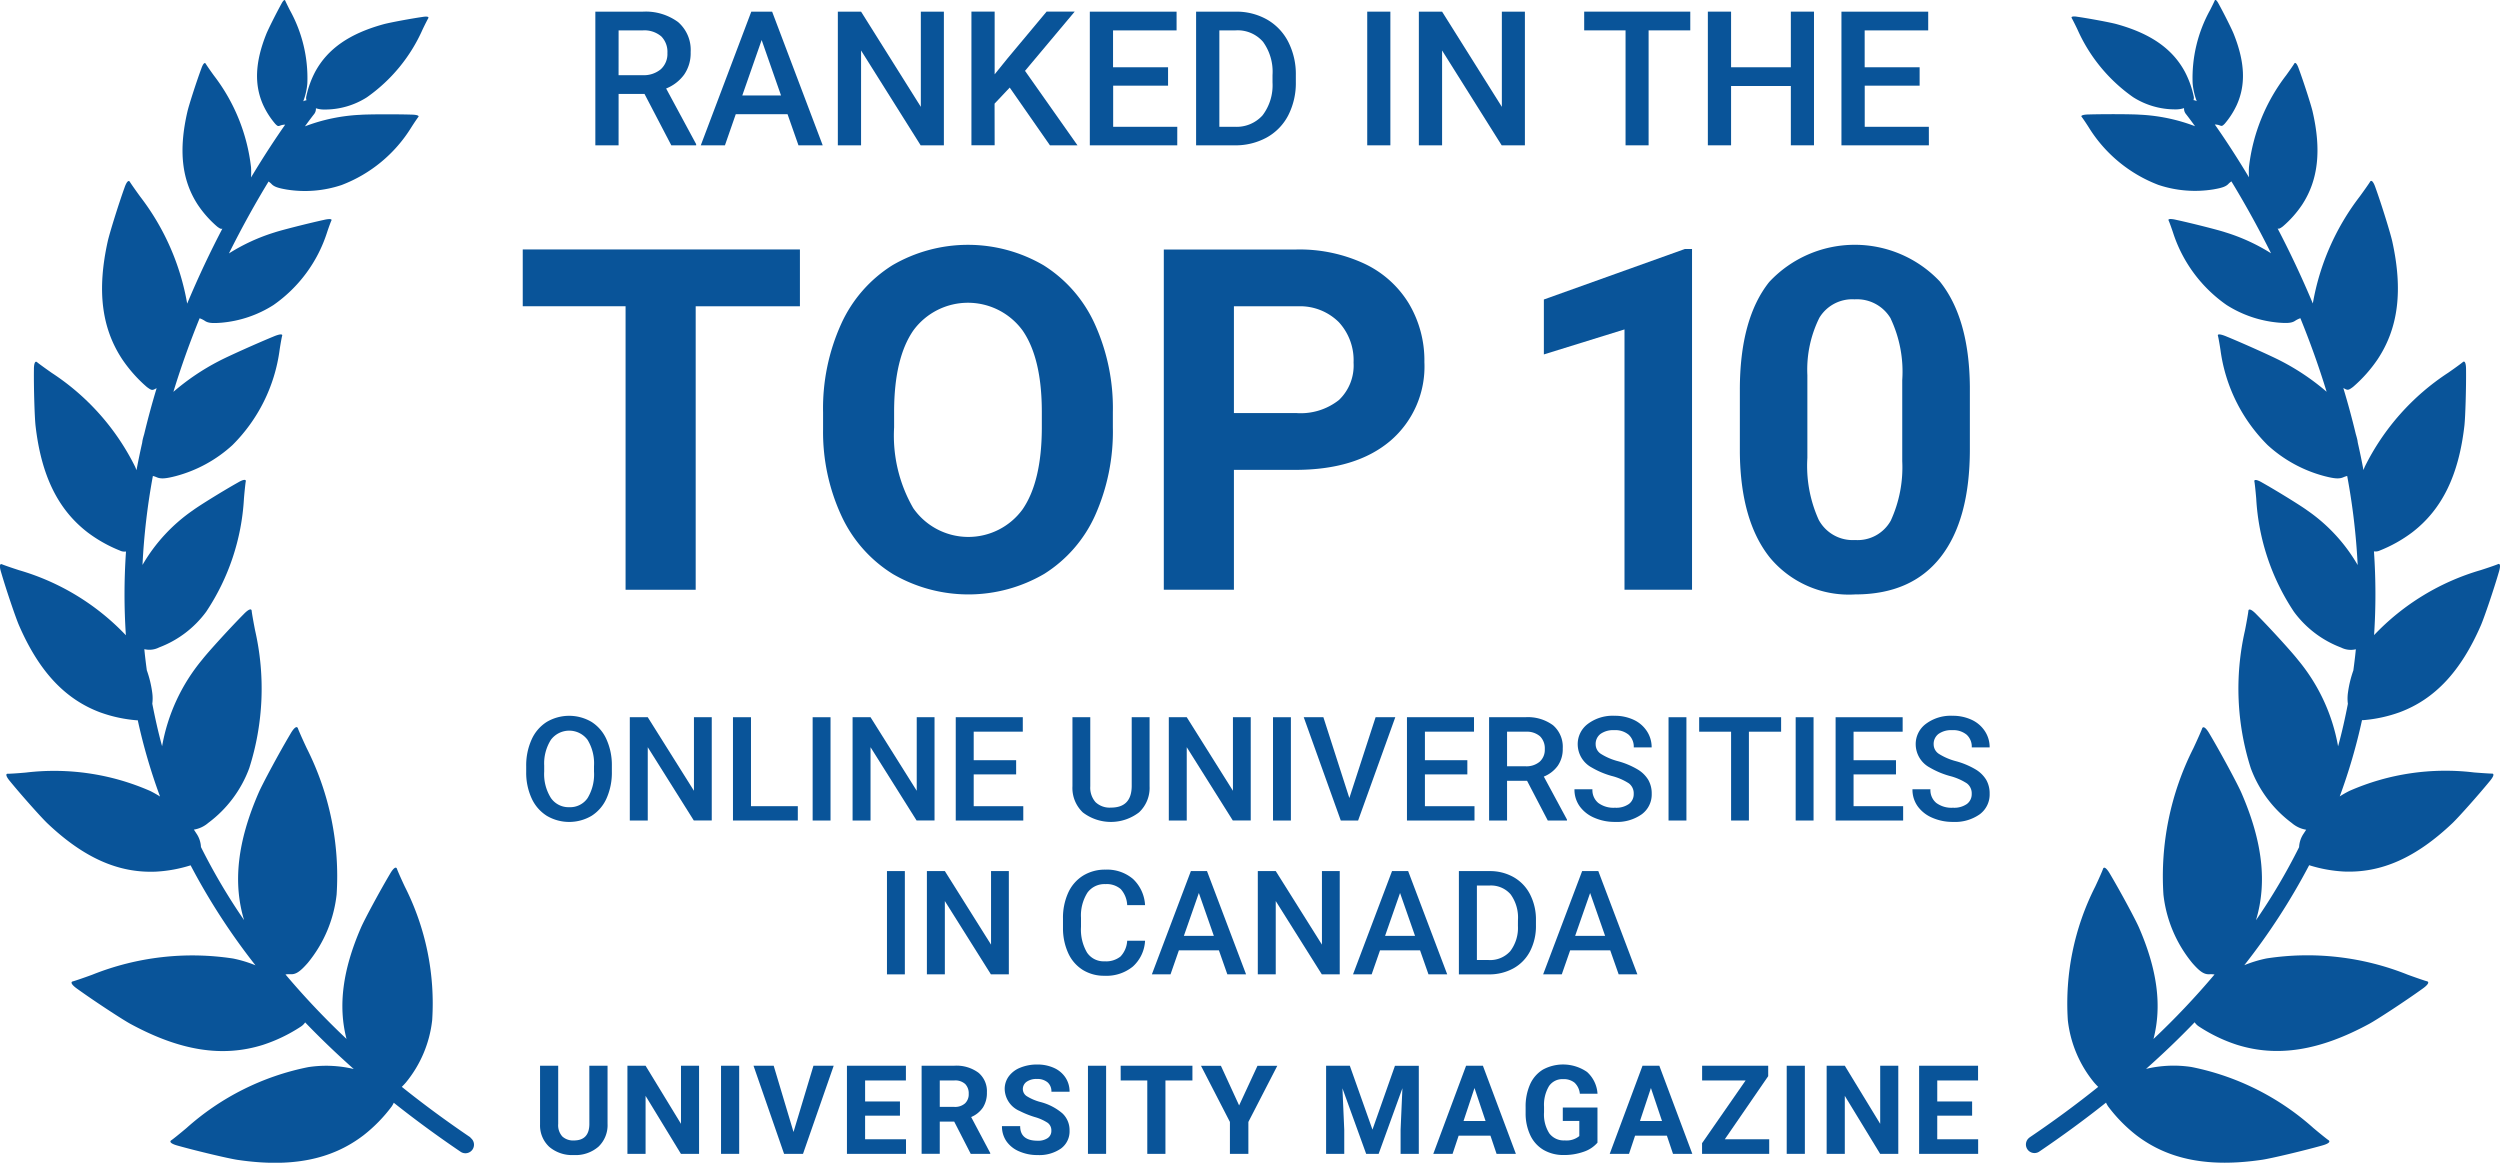<svg xmlns="http://www.w3.org/2000/svg" id="Group_1584" data-name="Group 1584" width="214.439" height="99.733" viewBox="0 0 214.439 99.733"><path id="Path_557" data-name="Path 557" d="M216.461,391.582q-3.121-2.114-5.9-4.344c.109-.107.224-.229.354-.378a10.169,10.169,0,0,0,2.252-5.347,22.164,22.164,0,0,0-2.346-11.445c-.339-.721-.636-1.4-.669-1.517-.078-.246-.309-.091-.606.426-.874,1.474-2.174,3.885-2.481,4.591-1.58,3.635-1.979,6.726-1.246,9.56a67.108,67.108,0,0,1-5.236-5.531,2.091,2.091,0,0,1,.411-.021c.465.034.826-.2,1.5-.967a11.157,11.157,0,0,0,2.476-5.872,24.351,24.351,0,0,0-2.572-12.56c-.372-.792-.7-1.54-.738-1.663-.083-.276-.336-.106-.66.462-.96,1.613-2.386,4.268-2.721,5.039-1.814,4.179-2.218,7.7-1.246,10.923a52.481,52.481,0,0,1-3.7-6.27,2.227,2.227,0,0,0-.407-1.188c-.062-.1-.13-.2-.2-.306a2.487,2.487,0,0,0,1.232-.576,10.29,10.29,0,0,0,3.519-4.7,22.438,22.438,0,0,0,.5-11.812c-.156-.791-.283-1.535-.29-1.652-.01-.267-.275-.171-.693.264-1.219,1.231-3.086,3.287-3.558,3.9A15.933,15.933,0,0,0,190,358.02c-.333-1.2-.6-2.419-.841-3.646a3.521,3.521,0,0,0-.007-.962,9.357,9.357,0,0,0-.463-1.906c-.08-.6-.156-1.21-.213-1.811a1.822,1.822,0,0,0,1.263-.147,8.916,8.916,0,0,0,4.048-3.07,19.444,19.444,0,0,0,3.234-9.706c.059-.7.131-1.342.153-1.443.056-.22-.188-.207-.639.056-1.308.733-3.352,2-3.891,2.4a14.55,14.55,0,0,0-4.325,4.686,57.287,57.287,0,0,1,.891-7.633,2.287,2.287,0,0,1,.3.1c.358.167.76.147,1.679-.092a11.6,11.6,0,0,0,4.846-2.655,14.146,14.146,0,0,0,4.045-8.162c.087-.581.187-1.121.216-1.206.067-.185-.22-.165-.757.063-1.559.642-4,1.746-4.643,2.088a20.093,20.093,0,0,0-3.927,2.649c.677-2.218,1.442-4.325,2.25-6.311a2.078,2.078,0,0,1,.431.211c.274.193.618.236,1.425.171a9.892,9.892,0,0,0,4.472-1.513,12.081,12.081,0,0,0,4.612-6.263c.159-.476.323-.915.361-.982.084-.147-.161-.173-.647-.06-1.406.309-3.62.873-4.214,1.069a16.359,16.359,0,0,0-3.926,1.806c1.177-2.365,2.346-4.438,3.4-6.169a1.975,1.975,0,0,1,.22.178c.22.254.543.378,1.342.513a9.9,9.9,0,0,0,4.7-.388,12.086,12.086,0,0,0,5.99-4.961c.269-.423.534-.806.586-.866.117-.123-.114-.207-.613-.215-1.44-.041-3.724-.029-4.347.018a15.279,15.279,0,0,0-4.759.99c.477-.66.766-1.026.788-1.053a.725.725,0,0,0,.153-.5,2.218,2.218,0,0,0,.729.11,6.694,6.694,0,0,0,3.641-1.047,14.055,14.055,0,0,0,4.778-5.814c.22-.461.44-.886.48-.953.1-.141-.081-.193-.465-.131-1.11.161-2.874.495-3.356.627-2.927.806-4.8,2.109-5.871,4.085a8.173,8.173,0,0,0-.754,2.084.6.6,0,0,0,.01.353.726.726,0,0,0-.278.093,5.674,5.674,0,0,0,.352-1.548,12.02,12.02,0,0,0-1.493-6.26c-.2-.389-.375-.758-.4-.818-.043-.136-.169-.043-.325.251-.463.839-1.15,2.211-1.307,2.611-.963,2.412-1.046,4.362-.25,6.11a7,7,0,0,0,1.026,1.591c.206.206.24.212.429.139a1.13,1.13,0,0,1,.4-.073h.017c-.757,1.08-1.777,2.608-2.928,4.528a7.333,7.333,0,0,0,0-.88,15.868,15.868,0,0,0-3.195-7.877c-.339-.468-.643-.913-.684-.989-.088-.166-.235-.02-.382.4-.44,1.188-1.059,3.119-1.188,3.666-.779,3.342-.5,5.905.889,8.028a9.226,9.226,0,0,0,1.663,1.871c.231.17.316.213.44.17-1.012,1.938-2.041,4.091-3.02,6.432a20.892,20.892,0,0,0-4.026-9.174c-.434-.595-.824-1.159-.88-1.255-.112-.212-.293-.031-.471.489-.534,1.488-1.284,3.909-1.438,4.6-.927,4.193-.534,7.422,1.246,10.117a12.09,12.09,0,0,0,2.119,2.382c.4.293.453.293.746.135.027-.015.057-.025.085-.039-.391,1.287-.749,2.611-1.073,3.959-.053.171-.1.342-.137.517-.015.073-.021.147-.034.22q-.262,1.152-.484,2.334c-.038-.095-.073-.191-.114-.285a20.474,20.474,0,0,0-7.161-8.064c-.6-.42-1.157-.827-1.238-.9-.174-.163-.287.066-.285.617-.02,1.581.059,4.113.139,4.816.489,4.266,1.914,7.19,4.472,9.158a12.013,12.013,0,0,0,2.78,1.561.859.859,0,0,0,.507.073,53.4,53.4,0,0,0-.011,7.185,20.508,20.508,0,0,0-9.164-5.581c-.7-.226-1.347-.453-1.446-.5-.215-.1-.255.147-.093.673.44,1.518,1.258,3.917,1.54,4.565,1.714,3.938,3.93,6.318,6.952,7.454a12.032,12.032,0,0,0,3.115.68h.116a49.1,49.1,0,0,0,1.91,6.542,9.384,9.384,0,0,0-.841-.476,20.492,20.492,0,0,0-10.67-1.58c-.733.066-1.417.108-1.527.1-.239-.013-.177.235.177.655,1,1.224,2.689,3.114,3.2,3.6,3.116,2.954,6.085,4.281,9.31,4.144a11.962,11.962,0,0,0,2.974-.543,55.667,55.667,0,0,0,5.563,8.577,10.606,10.606,0,0,0-1.919-.582,23.121,23.121,0,0,0-12.089,1.392c-.78.287-1.512.534-1.633.561-.27.056-.13.31.38.665,1.447,1.042,3.839,2.608,4.539,2.99,4.258,2.309,7.882,2.888,11.357,1.8a13.543,13.543,0,0,0,3.243-1.559,1.274,1.274,0,0,0,.383-.371q1.962,2.039,4.169,4a10.166,10.166,0,0,0-3.9-.163,22.184,22.184,0,0,0-10.449,5.228c-.609.513-1.19.977-1.292,1.04-.22.139-.007.323.569.475,1.65.463,4.32,1.093,5.077,1.208,4.6.685,8.064.014,10.837-2.108a13.021,13.021,0,0,0,2.413-2.468,2.167,2.167,0,0,0,.177-.32q2.716,2.159,5.748,4.215a.734.734,0,0,0,.822-1.216Z" transform="translate(-176.096 -294.013)" fill="#095499"></path><path id="Path_558" data-name="Path 558" d="M442.088,355.781a12.006,12.006,0,0,0,3.115-.681c3.022-1.134,5.238-3.515,6.952-7.454.281-.647,1.1-3.047,1.54-4.565.162-.526.122-.777-.093-.672-.1.048-.747.275-1.446.5a20.508,20.508,0,0,0-9.164,5.58,53.4,53.4,0,0,0-.011-7.184.855.855,0,0,0,.507-.073,12.024,12.024,0,0,0,2.78-1.561c2.558-1.968,3.984-4.892,4.473-9.158.08-.7.158-3.235.139-4.816,0-.551-.111-.78-.286-.617-.081.074-.633.481-1.238.9a20.463,20.463,0,0,0-7.161,8.064c-.04.094-.076.191-.114.285q-.221-1.182-.483-2.334c-.013-.073-.02-.147-.034-.22-.038-.174-.084-.346-.137-.517-.323-1.348-.682-2.672-1.073-3.959.028.014.058.023.085.039.292.158.35.158.745-.135a12.046,12.046,0,0,0,2.119-2.382c1.781-2.695,2.174-5.924,1.246-10.117-.154-.689-.9-3.11-1.438-4.6-.177-.521-.359-.7-.471-.489-.056.1-.445.661-.88,1.255a20.907,20.907,0,0,0-4.022,9.173c-.979-2.34-2.008-4.494-3.02-6.432.124.043.209,0,.44-.17a9.18,9.18,0,0,0,1.663-1.871c1.386-2.123,1.668-4.687.889-8.028-.13-.547-.749-2.478-1.188-3.666-.147-.415-.294-.562-.382-.4-.042.076-.345.521-.685.989a15.874,15.874,0,0,0-3.194,7.877,7.345,7.345,0,0,0,0,.88c-1.152-1.921-2.171-3.449-2.929-4.528h.017a1.115,1.115,0,0,1,.4.073c.188.073.222.067.429-.139a7,7,0,0,0,1.026-1.591c.8-1.748.713-3.7-.25-6.11-.157-.4-.844-1.772-1.307-2.611-.157-.295-.283-.388-.326-.251-.024.06-.2.429-.4.818a12.034,12.034,0,0,0-1.493,6.26,5.7,5.7,0,0,0,.353,1.548.725.725,0,0,0-.279-.093.605.605,0,0,0,.011-.353,8.161,8.161,0,0,0-.754-2.084c-1.069-1.976-2.944-3.278-5.871-4.085-.482-.132-2.246-.466-3.356-.627-.384-.062-.56-.009-.465.131.04.067.26.492.479.953a14.057,14.057,0,0,0,4.778,5.814,6.7,6.7,0,0,0,3.641,1.047,2.213,2.213,0,0,0,.728-.11.726.726,0,0,0,.154.5c.022.027.312.394.788,1.054a15.276,15.276,0,0,0-4.759-.99c-.623-.047-2.908-.059-4.347-.018-.5.007-.73.092-.613.215.052.059.318.443.586.866a12.087,12.087,0,0,0,5.99,4.961,9.9,9.9,0,0,0,4.7.388c.8-.135,1.122-.259,1.342-.513a1.967,1.967,0,0,1,.22-.178c1.052,1.731,2.221,3.8,3.4,6.169a16.345,16.345,0,0,0-3.923-1.8c-.594-.2-2.808-.761-4.214-1.069-.486-.113-.731-.087-.647.06.037.067.2.507.361.982a12.085,12.085,0,0,0,4.611,6.263,9.9,9.9,0,0,0,4.472,1.513c.808.065,1.151.021,1.425-.172a2.157,2.157,0,0,1,.431-.21c.808,1.986,1.573,4.093,2.251,6.311A20.078,20.078,0,0,0,435,324.973c-.645-.342-3.083-1.446-4.643-2.088-.537-.228-.825-.249-.757-.063.029.085.128.625.216,1.206a14.145,14.145,0,0,0,4.045,8.162,11.586,11.586,0,0,0,4.846,2.654c.919.24,1.321.26,1.678.093a2.363,2.363,0,0,1,.3-.1,57.041,57.041,0,0,1,.9,7.642,14.539,14.539,0,0,0-4.325-4.686c-.54-.4-2.583-1.664-3.891-2.4-.452-.262-.7-.276-.639-.056.022.1.095.748.153,1.443a19.459,19.459,0,0,0,3.234,9.706,8.923,8.923,0,0,0,4.047,3.07,1.828,1.828,0,0,0,1.264.147c-.057.6-.133,1.206-.213,1.811a9.452,9.452,0,0,0-.463,1.906,3.576,3.576,0,0,0-.007.962c-.238,1.227-.508,2.445-.841,3.646a15.918,15.918,0,0,0-3.446-7.421c-.472-.614-2.339-2.671-3.558-3.9-.418-.435-.683-.531-.693-.264-.007.117-.133.861-.29,1.652a22.439,22.439,0,0,0,.5,11.812,10.3,10.3,0,0,0,3.519,4.7,2.493,2.493,0,0,0,1.232.576c-.066.1-.134.2-.2.306a2.238,2.238,0,0,0-.407,1.188,52.3,52.3,0,0,1-3.7,6.27c.971-3.226.568-6.745-1.246-10.923-.336-.771-1.761-3.426-2.721-5.039-.323-.567-.577-.738-.66-.462-.04.124-.367.872-.738,1.663a24.353,24.353,0,0,0-2.572,12.56,11.173,11.173,0,0,0,2.472,5.865c.674.772,1.036,1,1.5.967a2.076,2.076,0,0,1,.411.021,66.869,66.869,0,0,1-5.236,5.531c.733-2.833.334-5.924-1.246-9.56-.307-.705-1.607-3.117-2.481-4.591-.3-.517-.528-.672-.606-.426-.033.115-.33.8-.669,1.517a22.165,22.165,0,0,0-2.346,11.445,10.181,10.181,0,0,0,2.252,5.347c.13.149.246.271.354.378q-2.776,2.23-5.9,4.344l0,.006a.734.734,0,0,0,.822,1.215q3.032-2.055,5.748-4.215a2.307,2.307,0,0,0,.177.32,13.059,13.059,0,0,0,2.413,2.468c2.773,2.122,6.237,2.793,10.837,2.108.757-.115,3.427-.746,5.077-1.208.576-.153.789-.336.569-.475-.1-.062-.683-.526-1.292-1.04a22.19,22.19,0,0,0-10.449-5.228,10.151,10.151,0,0,0-3.9.163q2.208-1.958,4.17-4a1.28,1.28,0,0,0,.382.371,13.558,13.558,0,0,0,3.243,1.559c3.475,1.09,7.1.512,11.357-1.8.7-.381,3.092-1.948,4.539-2.99.51-.355.65-.608.38-.665-.121-.026-.853-.274-1.633-.56a23.114,23.114,0,0,0-12.089-1.393,10.612,10.612,0,0,0-1.919.582,55.67,55.67,0,0,0,5.563-8.577,11.993,11.993,0,0,0,2.974.543c3.226.136,6.194-1.19,9.31-4.145.512-.487,2.2-2.376,3.2-3.6.354-.42.416-.668.177-.655-.11,0-.794-.04-1.527-.1a20.485,20.485,0,0,0-10.67,1.579,9.389,9.389,0,0,0-.841.477,49.16,49.16,0,0,0,1.91-6.543Z" transform="translate(-239.354 -294.012)" fill="#095499"></path><path id="Path_559" data-name="Path 559" d="M247.748,302.431h2.221l2.3,4.41H254.4v-.1l-2.575-4.774a3.529,3.529,0,0,0,1.547-1.194,3.228,3.228,0,0,0,.556-1.927,3.154,3.154,0,0,0-1.079-2.578,4.694,4.694,0,0,0-3.064-.89h-4.032v11.466h1.993Zm0-5.45h2.1a2.229,2.229,0,0,1,1.564.52,1.885,1.885,0,0,1,.523,1.425,1.772,1.772,0,0,1-.567,1.39,2.275,2.275,0,0,1-1.575.508h-2.048Z" transform="translate(-194.687 -294.376)" fill="#095499"></path><path id="Path_560" data-name="Path 560" d="M261.088,304.172h4.442l.937,2.669h2.079l-4.339-11.466h-1.787l-4.332,11.466h2.072Zm2.221-6.363,1.662,4.756h-3.323Z" transform="translate(-197.978 -294.376)" fill="#095499"></path><path id="Path_561" data-name="Path 561" d="M276.118,298.706l5.111,8.135h1.992V295.374h-1.977v8.167l-5.127-8.167h-1.992v11.466h1.992Z" transform="translate(-202.259 -294.376)" fill="#095499"></path><path id="Path_562" data-name="Path 562" d="M291.737,303.266l1.3-1.378,3.449,4.953h2.362l-4.5-6.387,4.26-5.08h-2.409l-3.355,4.016-1.1,1.362v-5.379h-1.992v11.466h1.992Z" transform="translate(-206.427 -294.376)" fill="#095499"></path><path id="Path_563" data-name="Path 563" d="M311.11,305.25h-5.5v-3.528h4.709v-1.575H305.6v-3.166h5.45v-1.607h-7.442v11.466h7.5Z" transform="translate(-210.128 -294.376)" fill="#095499"></path><path id="Path_564" data-name="Path 564" d="M322.1,306.172a4.567,4.567,0,0,0,1.85-1.906,6.071,6.071,0,0,0,.65-2.866v-.575a6.1,6.1,0,0,0-.646-2.851,4.625,4.625,0,0,0-1.823-1.921,5.315,5.315,0,0,0-2.7-.677h-3.386v11.466h3.3A5.567,5.567,0,0,0,322.1,306.172Zm-4.06-.922v-8.269h1.394a2.874,2.874,0,0,1,2.355.985,4.383,4.383,0,0,1,.811,2.85v.638a4.265,4.265,0,0,1-.854,2.815,2.989,2.989,0,0,1-2.406.981Z" transform="translate(-213.449 -294.376)" fill="#095499"></path><rect id="Rectangle_400" data-name="Rectangle 400" width="1.985" height="11.466" transform="translate(117.275 0.999)" fill="#095499"></rect><path id="Path_565" data-name="Path 565" d="M344.1,298.706l5.111,8.135h1.992V295.374h-1.977v8.167l-5.127-8.167h-1.992v11.466H344.1Z" transform="translate(-220.404 -294.376)" fill="#095499"></path><path id="Path_566" data-name="Path 566" d="M365,306.841h1.977v-9.86h3.575v-1.607h-9.1v1.607H365Z" transform="translate(-225.567 -294.376)" fill="#095499"></path><path id="Path_567" data-name="Path 567" d="M377.91,301.753h5.127v5.087h1.985V295.374h-1.985v4.772H377.91v-4.772h-1.992v11.466h1.992Z" transform="translate(-229.426 -294.376)" fill="#095499"></path><path id="Path_568" data-name="Path 568" d="M399.045,305.25h-5.5v-3.528h4.709v-1.575H393.54v-3.166h5.45v-1.607h-7.442v11.466h7.5Z" transform="translate(-233.597 -294.376)" fill="#095499"></path><path id="Path_569" data-name="Path 569" d="M243.263,378.283a3.783,3.783,0,0,0-3.84.006,3.446,3.446,0,0,0-1.3,1.518,5.391,5.391,0,0,0-.46,2.288v.5a5.258,5.258,0,0,0,.465,2.245,3.459,3.459,0,0,0,1.3,1.5,3.776,3.776,0,0,0,3.846,0,3.407,3.407,0,0,0,1.287-1.509,5.432,5.432,0,0,0,.45-2.285v-.493a5.362,5.362,0,0,0-.463-2.273A3.4,3.4,0,0,0,243.263,378.283Zm.216,4.263a3.925,3.925,0,0,1-.551,2.276,1.812,1.812,0,0,1-1.573.779,1.833,1.833,0,0,1-1.579-.8,3.845,3.845,0,0,1-.569-2.257v-.512a3.8,3.8,0,0,1,.576-2.212,1.964,1.964,0,0,1,3.14,0,3.873,3.873,0,0,1,.556,2.257Z" transform="translate(-192.528 -316.364)" fill="#095499"></path><path id="Path_570" data-name="Path 570" d="M255.287,384.239l-3.962-6.31h-1.54v8.86h1.54V380.5l3.949,6.286h1.54v-8.86h-1.527Z" transform="translate(-195.763 -316.409)" fill="#095499"></path><path id="Path_571" data-name="Path 571" d="M261.855,377.929v8.86h5.562V385.56H263.4v-7.631Z" transform="translate(-198.984 -316.409)" fill="#095499"></path><rect id="Rectangle_401" data-name="Rectangle 401" width="1.534" height="8.86" transform="translate(69.705 61.521)" fill="#095499"></rect><path id="Path_572" data-name="Path 572" d="M282.879,377.929h-1.527v6.31l-3.962-6.31h-1.54v8.86h1.54V380.5l3.949,6.286h1.54Z" transform="translate(-202.719 -316.409)" fill="#095499"></path><path id="Path_573" data-name="Path 573" d="M293.671,379.171v-1.241H287.92v8.86h5.793V385.56H289.46v-2.726H293.1v-1.217H289.46v-2.446Z" transform="translate(-205.94 -316.409)" fill="#095499"></path><path id="Path_574" data-name="Path 574" d="M301.575,377.929v5.915a2.89,2.89,0,0,0,.894,2.254,3.961,3.961,0,0,0,4.822-.012,2.877,2.877,0,0,0,.9-2.237v-5.921h-1.533v5.879q0,1.874-1.777,1.874a1.754,1.754,0,0,1-1.327-.468,1.881,1.881,0,0,1-.45-1.357v-5.927Z" transform="translate(-209.585 -316.409)" fill="#095499"></path><path id="Path_575" data-name="Path 575" d="M319.876,377.929h-1.527v6.31l-3.962-6.31h-1.539v8.86h1.539V380.5l3.95,6.286h1.539Z" transform="translate(-212.593 -316.409)" fill="#095499"></path><rect id="Rectangle_402" data-name="Rectangle 402" width="1.534" height="8.86" transform="translate(109.193 61.521)" fill="#095499"></rect><path id="Path_576" data-name="Path 576" d="M332.548,384.861l-2.227-6.932h-1.685l3.177,8.86H333.3l3.189-8.86H334.8Z" transform="translate(-216.807 -316.409)" fill="#095499"></path><path id="Path_577" data-name="Path 577" d="M346.464,379.171v-1.241h-5.751v8.86h5.793V385.56h-4.253v-2.726h3.639v-1.217h-3.639v-2.446Z" transform="translate(-220.03 -316.409)" fill="#095499"></path><path id="Path_578" data-name="Path 578" d="M350.325,386.789h1.54v-3.407h1.716l1.776,3.407h1.649v-.078l-1.989-3.69a2.728,2.728,0,0,0,1.195-.923,2.5,2.5,0,0,0,.429-1.49,2.437,2.437,0,0,0-.833-1.991,3.626,3.626,0,0,0-2.368-.688h-3.116Zm1.54-7.618h1.625a1.714,1.714,0,0,1,1.207.4,1.459,1.459,0,0,1,.405,1.1,1.369,1.369,0,0,1-.438,1.074,1.759,1.759,0,0,1-1.217.392h-1.582Z" transform="translate(-222.596 -316.409)" fill="#095499"></path><path id="Path_579" data-name="Path 579" d="M366.94,384.451a2.342,2.342,0,0,0-.293-1.19,2.631,2.631,0,0,0-.919-.9,6.781,6.781,0,0,0-1.661-.7,5.207,5.207,0,0,1-1.485-.633.971.971,0,0,1-.45-.811,1.074,1.074,0,0,1,.416-.9,1.875,1.875,0,0,1,1.172-.323,1.8,1.8,0,0,1,1.244.392,1.389,1.389,0,0,1,.436,1.086h1.534a2.491,2.491,0,0,0-.414-1.4,2.707,2.707,0,0,0-1.138-.971,3.831,3.831,0,0,0-1.649-.341,3.54,3.54,0,0,0-2.268.694,2.16,2.16,0,0,0-.873,1.765,2.275,2.275,0,0,0,1.211,1.984,7.173,7.173,0,0,0,1.7.718,4.947,4.947,0,0,1,1.482.639,1.073,1.073,0,0,1,.411.9,1.051,1.051,0,0,1-.405.861,1.9,1.9,0,0,1-1.207.326,2.184,2.184,0,0,1-1.43-.413,1.431,1.431,0,0,1-.5-1.169h-1.54a2.443,2.443,0,0,0,.448,1.46,2.966,2.966,0,0,0,1.254.983,4.336,4.336,0,0,0,1.768.356,3.682,3.682,0,0,0,2.3-.654A2.107,2.107,0,0,0,366.94,384.451Z" transform="translate(-225.263 -316.364)" fill="#095499"></path><rect id="Rectangle_403" data-name="Rectangle 403" width="1.534" height="8.86" transform="translate(143.12 61.521)" fill="#095499"></rect><path id="Path_580" data-name="Path 580" d="M374.9,379.171h2.738v7.619h1.528v-7.619h2.763v-1.241H374.9Z" transform="translate(-229.153 -316.409)" fill="#095499"></path><rect id="Rectangle_404" data-name="Rectangle 404" width="1.534" height="8.86" transform="translate(154.025 61.521)" fill="#095499"></rect><path id="Path_581" data-name="Path 581" d="M392.406,382.834h3.639v-1.217h-3.639v-2.446h4.211v-1.241h-5.751v8.86h5.793V385.56h-4.253Z" transform="translate(-233.416 -316.409)" fill="#095499"></path><path id="Path_582" data-name="Path 582" d="M405.274,382.361a6.781,6.781,0,0,0-1.661-.7,5.2,5.2,0,0,1-1.485-.633.971.971,0,0,1-.45-.811,1.074,1.074,0,0,1,.416-.9,1.875,1.875,0,0,1,1.172-.323,1.8,1.8,0,0,1,1.244.392,1.389,1.389,0,0,1,.436,1.086h1.534a2.49,2.49,0,0,0-.414-1.4,2.706,2.706,0,0,0-1.138-.971,3.831,3.831,0,0,0-1.65-.341,3.539,3.539,0,0,0-2.267.694,2.16,2.16,0,0,0-.873,1.765,2.275,2.275,0,0,0,1.211,1.984,7.174,7.174,0,0,0,1.7.718,4.956,4.956,0,0,1,1.482.639,1.072,1.072,0,0,1,.411.9,1.051,1.051,0,0,1-.405.861,1.9,1.9,0,0,1-1.207.326,2.184,2.184,0,0,1-1.43-.413,1.431,1.431,0,0,1-.5-1.169h-1.54a2.443,2.443,0,0,0,.448,1.46,2.966,2.966,0,0,0,1.254.983,4.337,4.337,0,0,0,1.768.356,3.682,3.682,0,0,0,2.3-.654,2.107,2.107,0,0,0,.85-1.762,2.343,2.343,0,0,0-.292-1.19A2.644,2.644,0,0,0,405.274,382.361Z" transform="translate(-235.817 -316.364)" fill="#095499"></path><rect id="Rectangle_405" data-name="Rectangle 405" width="1.534" height="8.86" transform="translate(76.08 74.717)" fill="#095499"></rect><path id="Path_583" data-name="Path 583" d="M291.574,395.929h-1.527v6.31l-3.962-6.31h-1.54v8.86h1.54V398.5l3.949,6.286h1.54Z" transform="translate(-205.04 -321.213)" fill="#095499"></path><path id="Path_584" data-name="Path 584" d="M306.461,404.073a3.2,3.2,0,0,0,1.046-2.212h-1.533a2.124,2.124,0,0,1-.578,1.356,1.989,1.989,0,0,1-1.363.408,1.709,1.709,0,0,1-1.507-.755,3.9,3.9,0,0,1-.514-2.194v-.785a3.67,3.67,0,0,1,.551-2.153,1.8,1.8,0,0,1,1.543-.734,1.842,1.842,0,0,1,1.312.423,2.19,2.19,0,0,1,.556,1.378h1.533a3.32,3.32,0,0,0-1.04-2.249,3.428,3.428,0,0,0-2.361-.794,3.561,3.561,0,0,0-1.92.517,3.36,3.36,0,0,0-1.276,1.474,5.2,5.2,0,0,0-.443,2.209v.828a5.138,5.138,0,0,0,.456,2.148,3.3,3.3,0,0,0,1.245,1.427,3.458,3.458,0,0,0,1.865.5A3.57,3.57,0,0,0,306.461,404.073Z" transform="translate(-209.289 -321.168)" fill="#095499"></path><path id="Path_585" data-name="Path 585" d="M314.214,395.929l-3.347,8.86h1.6l.718-2.063h3.432l.724,2.063h1.607l-3.353-8.86Zm-.6,5.556,1.284-3.675,1.284,3.675Z" transform="translate(-212.065 -321.213)" fill="#095499"></path><path id="Path_586" data-name="Path 586" d="M330.289,395.929h-1.527v6.31l-3.962-6.31h-1.539v8.86H324.8V398.5l3.95,6.286h1.539Z" transform="translate(-215.372 -321.213)" fill="#095499"></path><path id="Path_587" data-name="Path 587" d="M339.129,395.929h-1.381l-3.347,8.86H336l.718-2.063h3.432l.724,2.063h1.607Zm-1.978,5.556,1.284-3.675,1.284,3.675Z" transform="translate(-218.345 -321.213)" fill="#095499"></path><path id="Path_588" data-name="Path 588" d="M353.4,400.584v-.444a4.712,4.712,0,0,0-.5-2.2,3.564,3.564,0,0,0-1.409-1.485,4.1,4.1,0,0,0-2.084-.523h-2.617v8.86h2.55a4.3,4.3,0,0,0,2.127-.517,3.527,3.527,0,0,0,1.43-1.474A4.694,4.694,0,0,0,353.4,400.584Zm-1.546.043a3.3,3.3,0,0,1-.66,2.176,2.313,2.313,0,0,1-1.859.757h-1v-6.389h1.076a2.224,2.224,0,0,1,1.82.76,3.392,3.392,0,0,1,.626,2.2Z" transform="translate(-221.653 -321.213)" fill="#095499"></path><path id="Path_589" data-name="Path 589" d="M359.993,395.929l-3.347,8.86h1.6l.719-2.063H362.4l.725,2.063h1.606l-3.353-8.86Zm-.6,5.556,1.284-3.675,1.284,3.675Z" transform="translate(-224.283 -321.213)" fill="#095499"></path><path id="Path_590" data-name="Path 590" d="M243.513,423.735q-.021,1.381-1.334,1.381a1.364,1.364,0,0,1-.983-.34,1.437,1.437,0,0,1-.356-1.082v-4.987h-1.557v5.034a2.5,2.5,0,0,0,.794,1.926,3.022,3.022,0,0,0,2.1.7,2.99,2.99,0,0,0,2.12-.721,2.547,2.547,0,0,0,.776-1.962v-4.977h-1.562Z" transform="translate(-192.96 -327.292)" fill="#095499"></path><path id="Path_591" data-name="Path 591" d="M254.1,423.689l-3.037-4.983h-1.557v7.557h1.557v-4.973l3.031,4.973h1.557v-7.557H254.1Z" transform="translate(-195.688 -327.292)" fill="#095499"></path><rect id="Rectangle_406" data-name="Rectangle 406" width="1.557" height="7.557" transform="translate(61.847 91.415)" fill="#095499"></rect><path id="Path_592" data-name="Path 592" d="M267.69,424.39l-1.7-5.683H264.26l2.621,7.557h1.624l2.632-7.557H269.4Z" transform="translate(-199.626 -327.292)" fill="#095499"></path><path id="Path_593" data-name="Path 593" d="M276.748,422.988h2.99v-1.219h-2.99v-1.8h3.5v-1.261H275.19v7.557h5.066v-1.251h-3.509Z" transform="translate(-202.543 -327.292)" fill="#095499"></path><path id="Path_594" data-name="Path 594" d="M289.192,422.28a2.324,2.324,0,0,0,.335-1.289,2.06,2.06,0,0,0-.726-1.687,3.174,3.174,0,0,0-2.066-.6h-2.808v7.557h1.557V423.5h1.24l1.417,2.767h1.672v-.073l-1.636-3.088A2.274,2.274,0,0,0,289.192,422.28Zm-1.544-.343a1.285,1.285,0,0,1-.908.3h-1.256v-2.268h1.251a1.261,1.261,0,0,1,.932.306,1.142,1.142,0,0,1,.3.841A1.064,1.064,0,0,1,287.648,421.937Z" transform="translate(-204.875 -327.292)" fill="#095499"></path><path id="Path_595" data-name="Path 595" d="M296.324,419.805a1.343,1.343,0,0,1,.919.288,1.02,1.02,0,0,1,.327.807h1.557a2.17,2.17,0,0,0-.35-1.215,2.3,2.3,0,0,0-.984-.828,3.4,3.4,0,0,0-1.443-.293,3.735,3.735,0,0,0-1.451.27,2.249,2.249,0,0,0-.992.751,1.821,1.821,0,0,0-.345,1.092,2.1,2.1,0,0,0,1.287,1.873,7.974,7.974,0,0,0,1.282.516,4.068,4.068,0,0,1,1.121.5.8.8,0,0,1,.312.677.734.734,0,0,1-.312.63,1.45,1.45,0,0,1-.867.227q-1.495,0-1.495-1.251h-1.562a2.242,2.242,0,0,0,.376,1.287,2.515,2.515,0,0,0,1.093.875,3.86,3.86,0,0,0,1.588.319,3.261,3.261,0,0,0,2-.557,1.821,1.821,0,0,0,.741-1.54,1.972,1.972,0,0,0-.607-1.474,4.714,4.714,0,0,0-1.936-.991,4.223,4.223,0,0,1-1.092-.467.729.729,0,0,1-.372-.617.763.763,0,0,1,.317-.636A1.436,1.436,0,0,1,296.324,419.805Z" transform="translate(-207.384 -327.254)" fill="#095499"></path><rect id="Rectangle_407" data-name="Rectangle 407" width="1.557" height="7.557" transform="translate(93.32 91.415)" fill="#095499"></rect><path id="Path_596" data-name="Path 596" d="M307.219,419.968H309.5v6.3h1.557v-6.3h2.315v-1.261h-6.156Z" transform="translate(-211.091 -327.292)" fill="#095499"></path><path id="Path_597" data-name="Path 597" d="M319.884,422.111l-1.562-3.4h-1.708l2.481,4.816v2.741h1.583v-2.741l2.481-4.816h-1.7Z" transform="translate(-213.598 -327.292)" fill="#095499"></path><path id="Path_598" data-name="Path 598" d="M335.23,424.187l-1.942-5.481h-2.035v7.557h1.557V424.2l-.155-3.56,2.035,5.626h1.069l2.04-5.631-.156,3.565v2.066h1.562v-7.557h-2.045Z" transform="translate(-217.506 -327.292)" fill="#095499"></path><path id="Path_599" data-name="Path 599" d="M346.606,418.707l-2.813,7.557h1.655l.519-1.557h2.73l.524,1.557h1.656l-2.828-7.557Zm-.218,4.738.939-2.828.95,2.828Z" transform="translate(-220.852 -327.292)" fill="#095499"></path><path id="Path_600" data-name="Path 600" d="M356.6,420.418a1.38,1.38,0,0,1,1.21-.6,1.469,1.469,0,0,1,.978.3,1.5,1.5,0,0,1,.459.95h1.516a2.737,2.737,0,0,0-.9-1.867,3.622,3.622,0,0,0-3.786-.2,2.821,2.821,0,0,0-1.1,1.266,4.655,4.655,0,0,0-.381,1.959v.514a4.363,4.363,0,0,0,.413,1.915,2.85,2.85,0,0,0,1.142,1.243,3.366,3.366,0,0,0,1.72.428,4.974,4.974,0,0,0,1.7-.278,2.7,2.7,0,0,0,1.188-.781v-3.015h-2.974V423.4h1.417v1.3a1.726,1.726,0,0,1-1.251.374,1.548,1.548,0,0,1-1.324-.607,2.993,2.993,0,0,1-.451-1.8v-.482A3.133,3.133,0,0,1,356.6,420.418Z" transform="translate(-223.735 -327.254)" fill="#095499"></path><path id="Path_601" data-name="Path 601" d="M367.249,418.707l-2.812,7.557h1.655l.519-1.557h2.73l.524,1.557h1.656l-2.829-7.557Zm-.217,4.738.939-2.828.95,2.828Z" transform="translate(-226.362 -327.292)" fill="#095499"></path><path id="Path_602" data-name="Path 602" d="M380.913,419.6v-.893h-5.668v1.261h3.732l-3.737,5.382v.914H381v-1.251h-3.809Z" transform="translate(-229.245 -327.292)" fill="#095499"></path><rect id="Rectangle_408" data-name="Rectangle 408" width="1.557" height="7.557" transform="translate(153.256 91.415)" fill="#095499"></rect><path id="Path_603" data-name="Path 603" d="M394.411,423.689l-3.036-4.983h-1.557v7.557h1.557v-4.973l3.031,4.973h1.557v-7.557h-1.552Z" transform="translate(-233.136 -327.292)" fill="#095499"></path><path id="Path_604" data-name="Path 604" d="M402.192,422.988h2.99v-1.219h-2.99v-1.8h3.5v-1.261h-5.056v7.557H405.7v-1.251h-3.509Z" transform="translate(-236.023 -327.292)" fill="#095499"></path><path id="Path_605" data-name="Path 605" d="M252.093,352.39V328.074h8.94V323.2H237.259v4.871h8.82V352.39Z" transform="translate(-192.42 -301.803)" fill="#095499"></path><path id="Path_606" data-name="Path 606" d="M278.39,350.9a12.883,12.883,0,0,0,12.98-.02,11.482,11.482,0,0,0,4.36-5.012,17.624,17.624,0,0,0,1.523-7.558v-1.3a17.473,17.473,0,0,0-1.553-7.567,11.578,11.578,0,0,0-4.39-5.032,12.868,12.868,0,0,0-12.97,0,11.574,11.574,0,0,0-4.39,5.032,17.522,17.522,0,0,0-1.553,7.587v1.444a17.109,17.109,0,0,0,1.584,7.447A11.581,11.581,0,0,0,278.39,350.9Zm.1-14.012q.021-4.55,1.664-6.906a5.807,5.807,0,0,1,9.362.03q1.643,2.386,1.644,6.976v1.423q-.021,4.551-1.644,6.926a5.756,5.756,0,0,1-9.382-.09,12.433,12.433,0,0,1-1.644-6.936Z" transform="translate(-201.797 -301.657)" fill="#095499"></path><path id="Path_607" data-name="Path 607" d="M312.263,352.39h6.014V342.106h5.272q5.193,0,8.129-2.476a8.379,8.379,0,0,0,2.937-6.766,9.528,9.528,0,0,0-1.343-5.042,8.875,8.875,0,0,0-3.839-3.418,13.185,13.185,0,0,0-5.784-1.2H312.263Zm6.014-24.316h5.512a4.717,4.717,0,0,1,3.488,1.364,4.813,4.813,0,0,1,1.263,3.468,4.083,4.083,0,0,1-1.253,3.207,5.283,5.283,0,0,1-3.638,1.122h-5.372Z" transform="translate(-212.437 -301.803)" fill="#095499"></path><path id="Path_608" data-name="Path 608" d="M363.647,352.375h5.793V323.148h-.621l-12.088,4.33v4.711l6.916-2.145Z" transform="translate(-224.305 -301.788)" fill="#095499"></path><path id="Path_609" data-name="Path 609" d="M382.2,325.823q-2.537,3.168-2.536,9.281v5.372q.06,5.874,2.586,9.021a8.808,8.808,0,0,0,7.3,3.147q4.831,0,7.337-3.207t2.506-9.261V334.8q-.059-5.873-2.586-9.011a10.034,10.034,0,0,0-14.6.03Zm10.4,3.159a10.685,10.685,0,0,1,.993,5.288v6.942a10.962,10.962,0,0,1-.982,5.1,3.254,3.254,0,0,1-3.067,1.666,3.309,3.309,0,0,1-3.117-1.735,11.223,11.223,0,0,1-.972-5.308v-7.1a10,10,0,0,1,1.033-4.927,3.294,3.294,0,0,1,3.017-1.575A3.353,3.353,0,0,1,392.607,328.982Z" transform="translate(-230.427 -301.657)" fill="#095499"></path></svg>